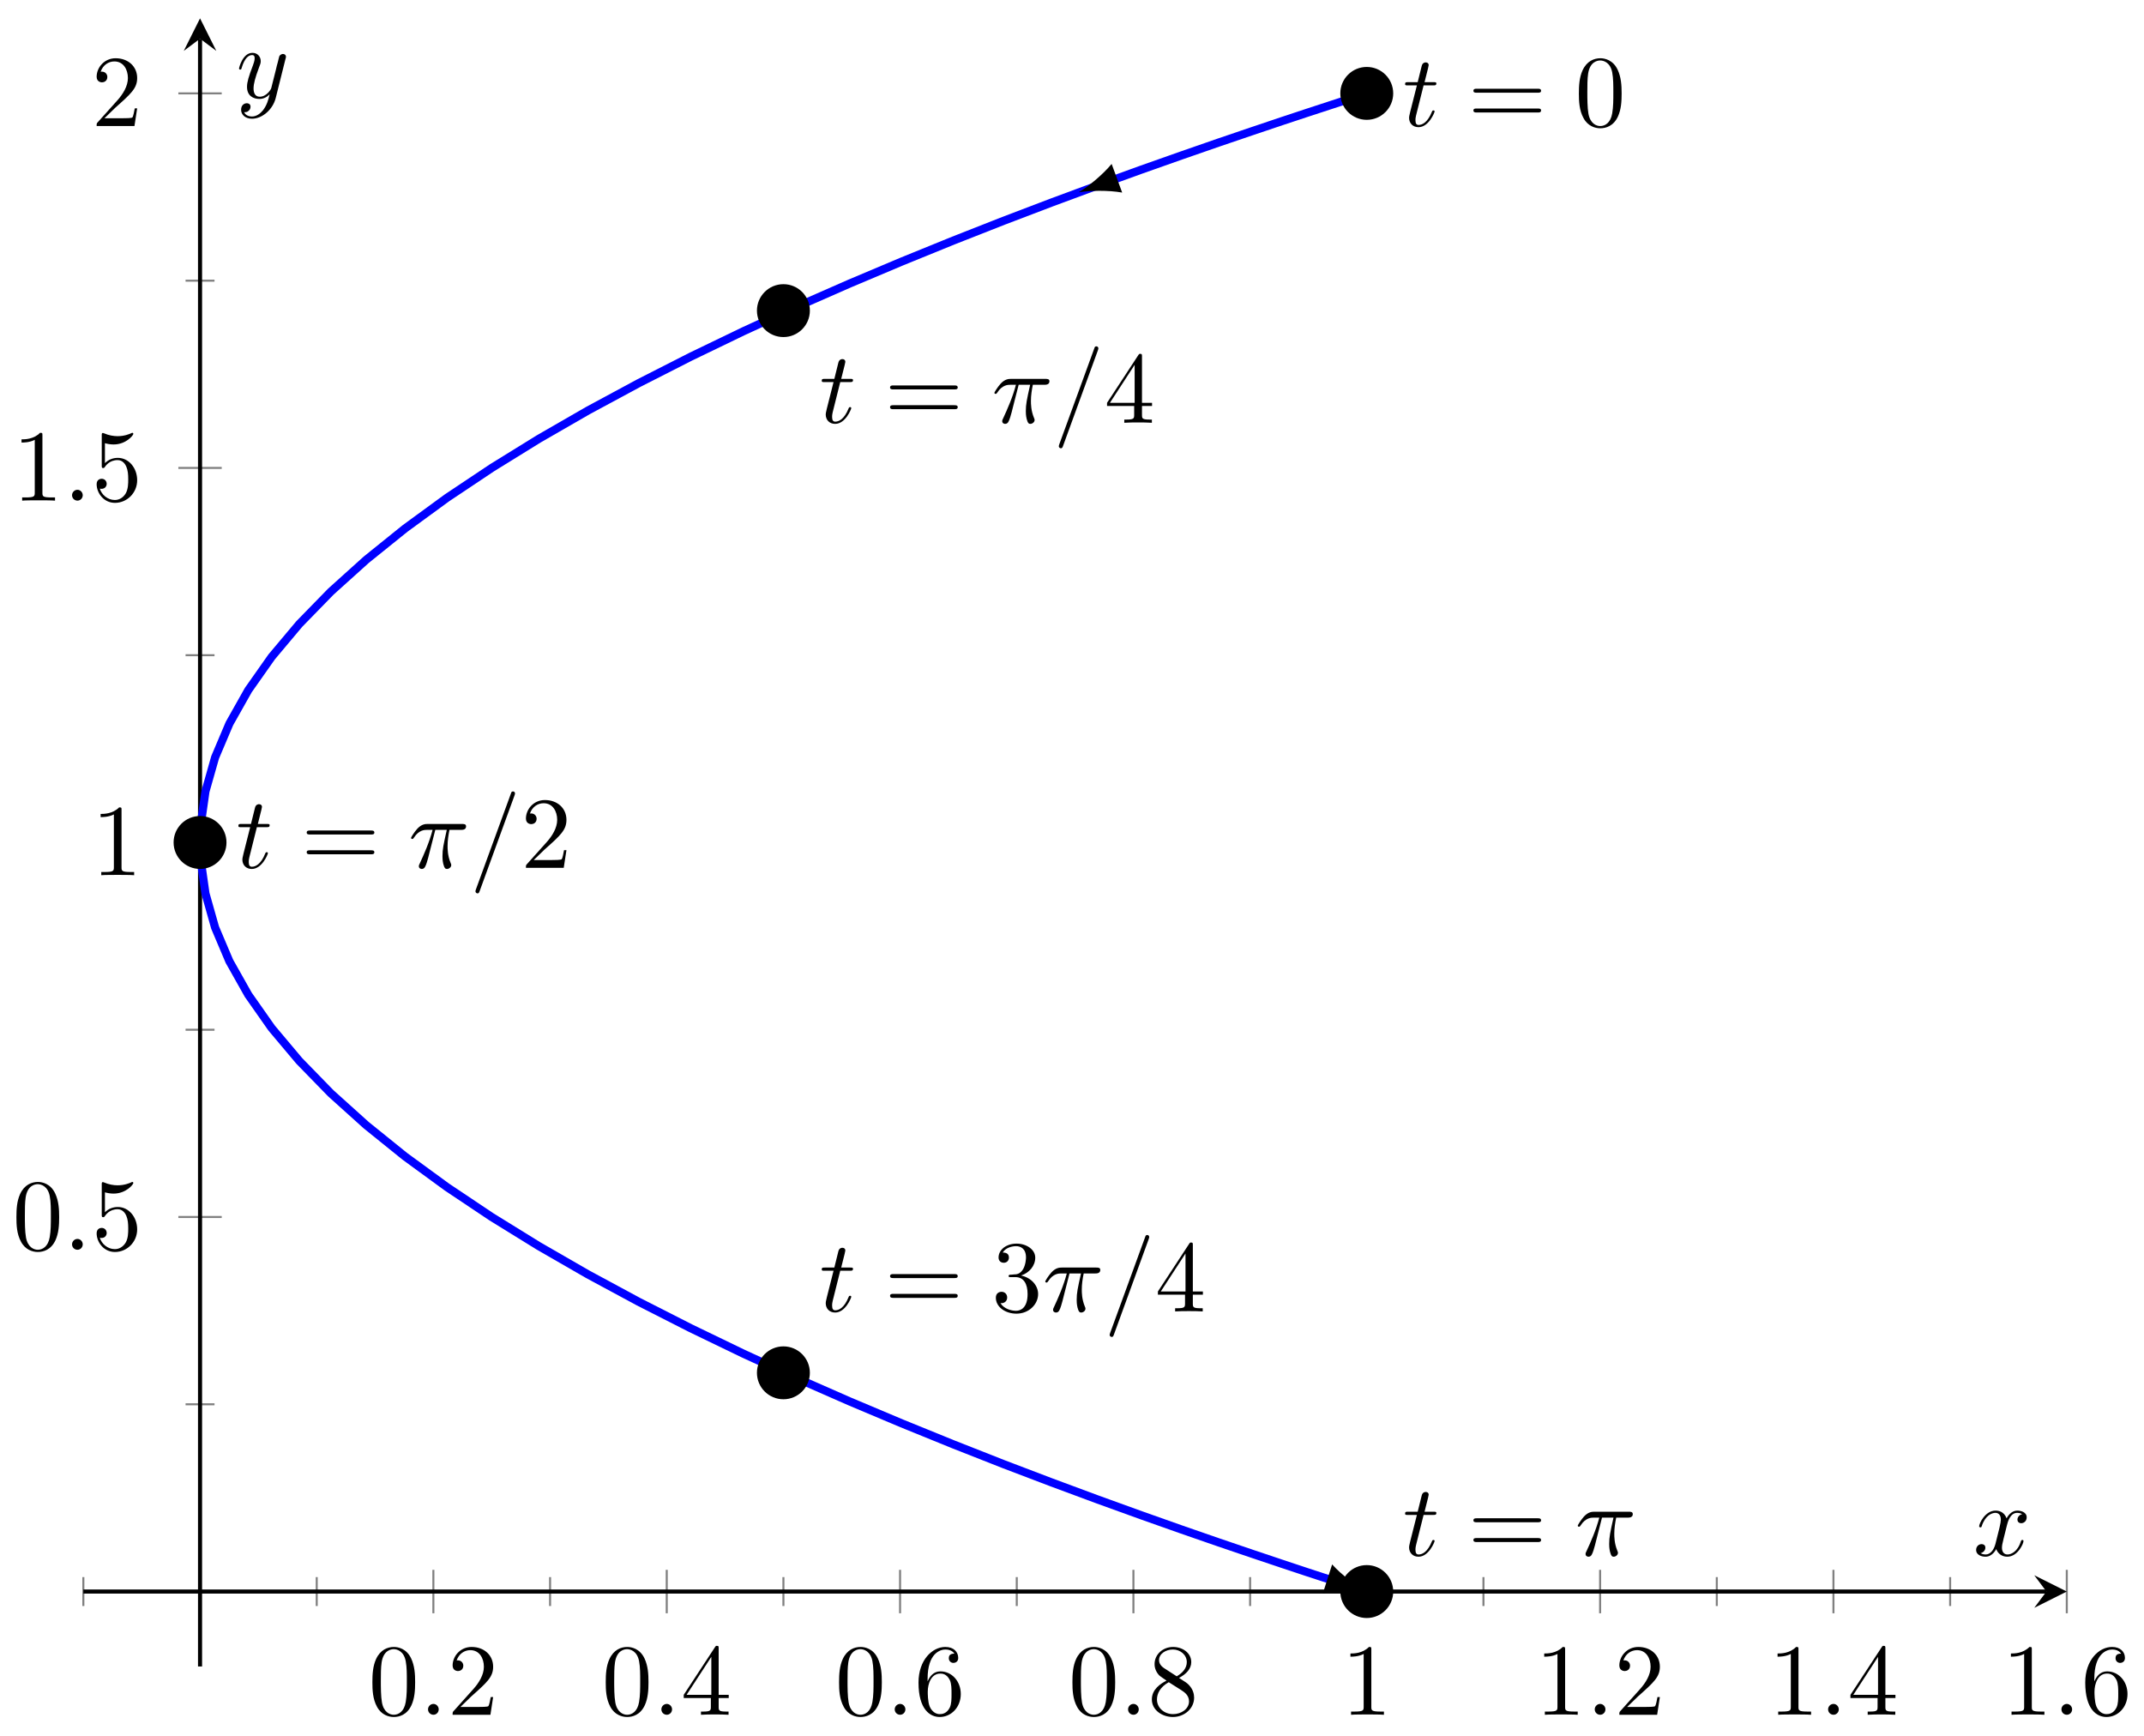 <?xml version="1.0" encoding="UTF-8"?>
<svg xmlns="http://www.w3.org/2000/svg" xmlns:xlink="http://www.w3.org/1999/xlink" width="210pt" height="170pt" viewBox="0 0 210 170" version="1.1">
<defs>
<g>
<symbol overflow="visible" id="glyph0-0">
<path style="stroke:none;" d=""/>
</symbol>
<symbol overflow="visible" id="glyph0-1">
<path style="stroke:none;" d="M 4.578 -3.188 C 4.578 -3.984 4.531 -4.781 4.188 -5.516 C 3.734 -6.484 2.906 -6.641 2.5 -6.641 C 1.891 -6.641 1.172 -6.375 0.75 -5.453 C 0.438 -4.766 0.391 -3.984 0.391 -3.188 C 0.391 -2.438 0.422 -1.547 0.844 -0.781 C 1.266 0.016 2 0.219 2.484 0.219 C 3.016 0.219 3.781 0.016 4.219 -0.938 C 4.531 -1.625 4.578 -2.406 4.578 -3.188 Z M 2.484 0 C 2.094 0 1.5 -0.25 1.328 -1.203 C 1.219 -1.797 1.219 -2.719 1.219 -3.312 C 1.219 -3.953 1.219 -4.609 1.297 -5.141 C 1.484 -6.328 2.234 -6.422 2.484 -6.422 C 2.812 -6.422 3.469 -6.234 3.656 -5.25 C 3.766 -4.688 3.766 -3.938 3.766 -3.312 C 3.766 -2.562 3.766 -1.891 3.656 -1.25 C 3.5 -0.297 2.938 0 2.484 0 Z M 2.484 0 "/>
</symbol>
<symbol overflow="visible" id="glyph0-2">
<path style="stroke:none;" d="M 1.266 -0.766 L 2.328 -1.797 C 3.875 -3.172 4.469 -3.703 4.469 -4.703 C 4.469 -5.844 3.578 -6.641 2.359 -6.641 C 1.234 -6.641 0.5 -5.719 0.5 -4.828 C 0.5 -4.281 1 -4.281 1.031 -4.281 C 1.203 -4.281 1.547 -4.391 1.547 -4.812 C 1.547 -5.062 1.359 -5.328 1.016 -5.328 C 0.938 -5.328 0.922 -5.328 0.891 -5.312 C 1.109 -5.969 1.656 -6.328 2.234 -6.328 C 3.141 -6.328 3.562 -5.516 3.562 -4.703 C 3.562 -3.906 3.078 -3.125 2.516 -2.5 L 0.609 -0.375 C 0.5 -0.266 0.5 -0.234 0.5 0 L 4.203 0 L 4.469 -1.734 L 4.234 -1.734 C 4.172 -1.438 4.109 -1 4 -0.844 C 3.938 -0.766 3.281 -0.766 3.062 -0.766 Z M 1.266 -0.766 "/>
</symbol>
<symbol overflow="visible" id="glyph0-3">
<path style="stroke:none;" d="M 2.938 -1.641 L 2.938 -0.781 C 2.938 -0.422 2.906 -0.312 2.172 -0.312 L 1.969 -0.312 L 1.969 0 C 2.375 -0.031 2.891 -0.031 3.312 -0.031 C 3.734 -0.031 4.25 -0.031 4.672 0 L 4.672 -0.312 L 4.453 -0.312 C 3.719 -0.312 3.703 -0.422 3.703 -0.781 L 3.703 -1.641 L 4.688 -1.641 L 4.688 -1.953 L 3.703 -1.953 L 3.703 -6.484 C 3.703 -6.688 3.703 -6.75 3.531 -6.75 C 3.453 -6.75 3.422 -6.75 3.344 -6.625 L 0.281 -1.953 L 0.281 -1.641 Z M 2.984 -1.953 L 0.562 -1.953 L 2.984 -5.672 Z M 2.984 -1.953 "/>
</symbol>
<symbol overflow="visible" id="glyph0-4">
<path style="stroke:none;" d="M 1.312 -3.266 L 1.312 -3.516 C 1.312 -6.031 2.547 -6.391 3.062 -6.391 C 3.297 -6.391 3.719 -6.328 3.938 -5.984 C 3.781 -5.984 3.391 -5.984 3.391 -5.547 C 3.391 -5.234 3.625 -5.078 3.844 -5.078 C 4 -5.078 4.312 -5.172 4.312 -5.562 C 4.312 -6.156 3.875 -6.641 3.047 -6.641 C 1.766 -6.641 0.422 -5.359 0.422 -3.156 C 0.422 -0.484 1.578 0.219 2.5 0.219 C 3.609 0.219 4.562 -0.719 4.562 -2.031 C 4.562 -3.297 3.672 -4.25 2.562 -4.25 C 1.891 -4.25 1.516 -3.75 1.312 -3.266 Z M 2.5 -0.062 C 1.875 -0.062 1.578 -0.656 1.516 -0.812 C 1.328 -1.281 1.328 -2.078 1.328 -2.25 C 1.328 -3.031 1.656 -4.031 2.547 -4.031 C 2.719 -4.031 3.172 -4.031 3.484 -3.406 C 3.656 -3.047 3.656 -2.531 3.656 -2.047 C 3.656 -1.562 3.656 -1.062 3.484 -0.703 C 3.188 -0.109 2.734 -0.062 2.5 -0.062 Z M 2.5 -0.062 "/>
</symbol>
<symbol overflow="visible" id="glyph0-5">
<path style="stroke:none;" d="M 1.625 -4.562 C 1.172 -4.859 1.125 -5.188 1.125 -5.359 C 1.125 -5.969 1.781 -6.391 2.484 -6.391 C 3.203 -6.391 3.844 -5.875 3.844 -5.156 C 3.844 -4.578 3.453 -4.109 2.859 -3.766 Z M 3.078 -3.609 C 3.797 -3.984 4.281 -4.5 4.281 -5.156 C 4.281 -6.078 3.406 -6.641 2.5 -6.641 C 1.5 -6.641 0.688 -5.906 0.688 -4.969 C 0.688 -4.797 0.703 -4.344 1.125 -3.875 C 1.234 -3.766 1.609 -3.516 1.859 -3.344 C 1.281 -3.047 0.422 -2.5 0.422 -1.5 C 0.422 -0.453 1.438 0.219 2.484 0.219 C 3.609 0.219 4.562 -0.609 4.562 -1.672 C 4.562 -2.031 4.453 -2.484 4.062 -2.906 C 3.875 -3.109 3.719 -3.203 3.078 -3.609 Z M 2.078 -3.188 L 3.312 -2.406 C 3.594 -2.219 4.062 -1.922 4.062 -1.312 C 4.062 -0.578 3.312 -0.062 2.5 -0.062 C 1.641 -0.062 0.922 -0.672 0.922 -1.5 C 0.922 -2.078 1.234 -2.719 2.078 -3.188 Z M 2.078 -3.188 "/>
</symbol>
<symbol overflow="visible" id="glyph0-6">
<path style="stroke:none;" d="M 2.938 -6.375 C 2.938 -6.625 2.938 -6.641 2.703 -6.641 C 2.078 -6 1.203 -6 0.891 -6 L 0.891 -5.688 C 1.094 -5.688 1.672 -5.688 2.188 -5.953 L 2.188 -0.781 C 2.188 -0.422 2.156 -0.312 1.266 -0.312 L 0.953 -0.312 L 0.953 0 C 1.297 -0.031 2.156 -0.031 2.562 -0.031 C 2.953 -0.031 3.828 -0.031 4.172 0 L 4.172 -0.312 L 3.859 -0.312 C 2.953 -0.312 2.938 -0.422 2.938 -0.781 Z M 2.938 -6.375 "/>
</symbol>
<symbol overflow="visible" id="glyph0-7">
<path style="stroke:none;" d="M 4.469 -2 C 4.469 -3.188 3.656 -4.188 2.578 -4.188 C 2.109 -4.188 1.672 -4.031 1.312 -3.672 L 1.312 -5.625 C 1.516 -5.562 1.844 -5.5 2.156 -5.5 C 3.391 -5.5 4.094 -6.406 4.094 -6.531 C 4.094 -6.594 4.062 -6.641 3.984 -6.641 C 3.984 -6.641 3.953 -6.641 3.906 -6.609 C 3.703 -6.516 3.219 -6.312 2.547 -6.312 C 2.156 -6.312 1.688 -6.391 1.219 -6.594 C 1.141 -6.625 1.125 -6.625 1.109 -6.625 C 1 -6.625 1 -6.547 1 -6.391 L 1 -3.438 C 1 -3.266 1 -3.188 1.141 -3.188 C 1.219 -3.188 1.234 -3.203 1.281 -3.266 C 1.391 -3.422 1.75 -3.969 2.562 -3.969 C 3.078 -3.969 3.328 -3.516 3.406 -3.328 C 3.562 -2.953 3.594 -2.578 3.594 -2.078 C 3.594 -1.719 3.594 -1.125 3.344 -0.703 C 3.109 -0.312 2.734 -0.062 2.281 -0.062 C 1.562 -0.062 0.984 -0.594 0.812 -1.172 C 0.844 -1.172 0.875 -1.156 0.984 -1.156 C 1.312 -1.156 1.484 -1.406 1.484 -1.641 C 1.484 -1.891 1.312 -2.141 0.984 -2.141 C 0.844 -2.141 0.5 -2.062 0.5 -1.609 C 0.5 -0.75 1.188 0.219 2.297 0.219 C 3.453 0.219 4.469 -0.734 4.469 -2 Z M 4.469 -2 "/>
</symbol>
<symbol overflow="visible" id="glyph0-8">
<path style="stroke:none;" d="M 6.844 -3.266 C 7 -3.266 7.188 -3.266 7.188 -3.453 C 7.188 -3.656 7 -3.656 6.859 -3.656 L 0.891 -3.656 C 0.75 -3.656 0.562 -3.656 0.562 -3.453 C 0.562 -3.266 0.75 -3.266 0.891 -3.266 Z M 6.859 -1.328 C 7 -1.328 7.188 -1.328 7.188 -1.531 C 7.188 -1.719 7 -1.719 6.844 -1.719 L 0.891 -1.719 C 0.75 -1.719 0.562 -1.719 0.562 -1.531 C 0.562 -1.328 0.75 -1.328 0.891 -1.328 Z M 6.859 -1.328 "/>
</symbol>
<symbol overflow="visible" id="glyph0-9">
<path style="stroke:none;" d="M 2.891 -3.516 C 3.703 -3.781 4.281 -4.469 4.281 -5.266 C 4.281 -6.078 3.406 -6.641 2.453 -6.641 C 1.453 -6.641 0.688 -6.047 0.688 -5.281 C 0.688 -4.953 0.906 -4.766 1.203 -4.766 C 1.5 -4.766 1.703 -4.984 1.703 -5.281 C 1.703 -5.766 1.234 -5.766 1.094 -5.766 C 1.391 -6.266 2.047 -6.391 2.406 -6.391 C 2.828 -6.391 3.375 -6.172 3.375 -5.281 C 3.375 -5.156 3.344 -4.578 3.094 -4.141 C 2.797 -3.656 2.453 -3.625 2.203 -3.625 C 2.125 -3.609 1.891 -3.594 1.812 -3.594 C 1.734 -3.578 1.672 -3.562 1.672 -3.469 C 1.672 -3.359 1.734 -3.359 1.906 -3.359 L 2.344 -3.359 C 3.156 -3.359 3.531 -2.688 3.531 -1.703 C 3.531 -0.344 2.844 -0.062 2.406 -0.062 C 1.969 -0.062 1.219 -0.234 0.875 -0.812 C 1.219 -0.766 1.531 -0.984 1.531 -1.359 C 1.531 -1.719 1.266 -1.922 0.984 -1.922 C 0.734 -1.922 0.422 -1.781 0.422 -1.344 C 0.422 -0.438 1.344 0.219 2.438 0.219 C 3.656 0.219 4.562 -0.688 4.562 -1.703 C 4.562 -2.516 3.922 -3.297 2.891 -3.516 Z M 2.891 -3.516 "/>
</symbol>
<symbol overflow="visible" id="glyph1-0">
<path style="stroke:none;" d=""/>
</symbol>
<symbol overflow="visible" id="glyph1-1">
<path style="stroke:none;" d="M 1.906 -0.531 C 1.906 -0.812 1.672 -1.062 1.391 -1.062 C 1.094 -1.062 0.859 -0.812 0.859 -0.531 C 0.859 -0.234 1.094 0 1.391 0 C 1.672 0 1.906 -0.234 1.906 -0.531 Z M 1.906 -0.531 "/>
</symbol>
<symbol overflow="visible" id="glyph1-2">
<path style="stroke:none;" d="M 2.047 -3.984 L 2.984 -3.984 C 3.188 -3.984 3.297 -3.984 3.297 -4.188 C 3.297 -4.297 3.188 -4.297 3.016 -4.297 L 2.141 -4.297 C 2.5 -5.719 2.547 -5.906 2.547 -5.969 C 2.547 -6.141 2.422 -6.234 2.25 -6.234 C 2.219 -6.234 1.938 -6.234 1.859 -5.875 L 1.469 -4.297 L 0.531 -4.297 C 0.328 -4.297 0.234 -4.297 0.234 -4.109 C 0.234 -3.984 0.312 -3.984 0.516 -3.984 L 1.391 -3.984 C 0.672 -1.156 0.625 -0.984 0.625 -0.812 C 0.625 -0.266 1 0.109 1.547 0.109 C 2.562 0.109 3.125 -1.344 3.125 -1.422 C 3.125 -1.531 3.047 -1.531 3.016 -1.531 C 2.922 -1.531 2.906 -1.5 2.859 -1.391 C 2.438 -0.344 1.906 -0.109 1.562 -0.109 C 1.359 -0.109 1.25 -0.234 1.25 -0.562 C 1.25 -0.812 1.281 -0.875 1.312 -1.047 Z M 2.047 -3.984 "/>
</symbol>
<symbol overflow="visible" id="glyph1-3">
<path style="stroke:none;" d="M 2.641 -3.719 L 3.766 -3.719 C 3.438 -2.25 3.344 -1.812 3.344 -1.141 C 3.344 -1 3.344 -0.734 3.422 -0.391 C 3.531 0.047 3.641 0.109 3.781 0.109 C 3.984 0.109 4.203 -0.062 4.203 -0.266 C 4.203 -0.328 4.203 -0.344 4.141 -0.484 C 3.844 -1.203 3.844 -1.859 3.844 -2.141 C 3.844 -2.656 3.922 -3.203 4.031 -3.719 L 5.156 -3.719 C 5.297 -3.719 5.656 -3.719 5.656 -4.062 C 5.656 -4.297 5.438 -4.297 5.25 -4.297 L 1.906 -4.297 C 1.688 -4.297 1.312 -4.297 0.875 -3.828 C 0.531 -3.438 0.266 -2.984 0.266 -2.938 C 0.266 -2.922 0.266 -2.828 0.391 -2.828 C 0.469 -2.828 0.484 -2.875 0.547 -2.953 C 1.031 -3.719 1.609 -3.719 1.812 -3.719 L 2.375 -3.719 C 2.062 -2.516 1.531 -1.312 1.109 -0.406 C 1.031 -0.25 1.031 -0.234 1.031 -0.156 C 1.031 0.031 1.188 0.109 1.312 0.109 C 1.609 0.109 1.688 -0.172 1.812 -0.531 C 1.953 -1 1.953 -1.016 2.078 -1.516 Z M 2.641 -3.719 "/>
</symbol>
<symbol overflow="visible" id="glyph1-4">
<path style="stroke:none;" d="M 4.375 -7.094 C 4.422 -7.234 4.422 -7.266 4.422 -7.281 C 4.422 -7.391 4.344 -7.484 4.234 -7.484 C 4.156 -7.484 4.094 -7.453 4.062 -7.391 L 0.594 2.109 C 0.547 2.25 0.547 2.281 0.547 2.297 C 0.547 2.406 0.641 2.5 0.75 2.5 C 0.875 2.5 0.906 2.422 0.969 2.25 Z M 4.375 -7.094 "/>
</symbol>
<symbol overflow="visible" id="glyph1-5">
<path style="stroke:none;" d="M 3.328 -3.016 C 3.391 -3.266 3.625 -4.188 4.312 -4.188 C 4.359 -4.188 4.609 -4.188 4.812 -4.062 C 4.531 -4 4.344 -3.766 4.344 -3.516 C 4.344 -3.359 4.453 -3.172 4.719 -3.172 C 4.938 -3.172 5.25 -3.344 5.25 -3.75 C 5.25 -4.266 4.672 -4.406 4.328 -4.406 C 3.75 -4.406 3.406 -3.875 3.281 -3.656 C 3.031 -4.312 2.5 -4.406 2.203 -4.406 C 1.172 -4.406 0.594 -3.125 0.594 -2.875 C 0.594 -2.766 0.703 -2.766 0.719 -2.766 C 0.797 -2.766 0.828 -2.797 0.844 -2.875 C 1.188 -3.938 1.844 -4.188 2.188 -4.188 C 2.375 -4.188 2.719 -4.094 2.719 -3.516 C 2.719 -3.203 2.547 -2.547 2.188 -1.141 C 2.031 -0.531 1.672 -0.109 1.234 -0.109 C 1.172 -0.109 0.953 -0.109 0.734 -0.234 C 0.984 -0.297 1.203 -0.5 1.203 -0.781 C 1.203 -1.047 0.984 -1.125 0.844 -1.125 C 0.531 -1.125 0.297 -0.875 0.297 -0.547 C 0.297 -0.094 0.781 0.109 1.219 0.109 C 1.891 0.109 2.25 -0.594 2.266 -0.641 C 2.391 -0.281 2.75 0.109 3.344 0.109 C 4.375 0.109 4.938 -1.172 4.938 -1.422 C 4.938 -1.531 4.859 -1.531 4.828 -1.531 C 4.734 -1.531 4.719 -1.484 4.688 -1.422 C 4.359 -0.344 3.688 -0.109 3.375 -0.109 C 2.984 -0.109 2.828 -0.422 2.828 -0.766 C 2.828 -0.984 2.875 -1.203 2.984 -1.641 Z M 3.328 -3.016 "/>
</symbol>
<symbol overflow="visible" id="glyph1-6">
<path style="stroke:none;" d="M 4.844 -3.797 C 4.891 -3.938 4.891 -3.953 4.891 -4.031 C 4.891 -4.203 4.75 -4.297 4.594 -4.297 C 4.5 -4.297 4.344 -4.234 4.25 -4.094 C 4.234 -4.031 4.141 -3.734 4.109 -3.547 C 4.031 -3.297 3.969 -3.016 3.906 -2.75 L 3.453 -0.953 C 3.422 -0.812 2.984 -0.109 2.328 -0.109 C 1.828 -0.109 1.719 -0.547 1.719 -0.922 C 1.719 -1.375 1.891 -2 2.219 -2.875 C 2.375 -3.281 2.422 -3.391 2.422 -3.594 C 2.422 -4.031 2.109 -4.406 1.609 -4.406 C 0.656 -4.406 0.297 -2.953 0.297 -2.875 C 0.297 -2.766 0.391 -2.766 0.406 -2.766 C 0.516 -2.766 0.516 -2.797 0.562 -2.953 C 0.844 -3.891 1.234 -4.188 1.578 -4.188 C 1.656 -4.188 1.828 -4.188 1.828 -3.875 C 1.828 -3.625 1.719 -3.359 1.656 -3.172 C 1.25 -2.109 1.078 -1.547 1.078 -1.078 C 1.078 -0.188 1.703 0.109 2.297 0.109 C 2.688 0.109 3.016 -0.062 3.297 -0.344 C 3.172 0.172 3.047 0.672 2.656 1.203 C 2.391 1.531 2.016 1.828 1.562 1.828 C 1.422 1.828 0.969 1.797 0.797 1.406 C 0.953 1.406 1.094 1.406 1.219 1.281 C 1.328 1.203 1.422 1.062 1.422 0.875 C 1.422 0.562 1.156 0.531 1.062 0.531 C 0.828 0.531 0.5 0.688 0.5 1.172 C 0.5 1.672 0.938 2.047 1.562 2.047 C 2.578 2.047 3.609 1.141 3.891 0.016 Z M 4.844 -3.797 "/>
</symbol>
</g>
<clipPath id="clip1">
  <path d="M 8.164 1.797 L 146 1.797 L 146 163.207 L 8.164 163.207 Z M 8.164 1.797 "/>
</clipPath>
<clipPath id="clip2">
  <path d="M 125 1.797 L 142 1.797 L 142 18 L 125 18 Z M 125 1.797 "/>
</clipPath>
<clipPath id="clip3">
  <path d="M 125 147 L 142 147 L 142 163.207 L 125 163.207 Z M 125 147 "/>
</clipPath>
</defs>
<g id="surface1">
<path style="fill:none;stroke-width:0.199;stroke-linecap:butt;stroke-linejoin:miter;stroke:rgb(50%,50%,50%);stroke-opacity:1;stroke-miterlimit:10;" d="M -0.002 5.92 L -0.002 8.752 M 22.857 5.92 L 22.857 8.752 M 45.713 5.92 L 45.713 8.752 M 68.568 5.92 L 68.568 8.752 M 91.424 5.92 L 91.424 8.752 M 114.279 5.92 L 114.279 8.752 M 137.135 5.92 L 137.135 8.752 M 159.99 5.92 L 159.99 8.752 M 182.846 5.92 L 182.846 8.752 " transform="matrix(1,0,0,-1,8.166,163.206)"/>
<path style="fill:none;stroke-width:0.199;stroke-linecap:butt;stroke-linejoin:miter;stroke:rgb(50%,50%,50%);stroke-opacity:1;stroke-miterlimit:10;" d="M 34.283 5.209 L 34.283 9.463 M 57.139 5.209 L 57.139 9.463 M 79.994 5.209 L 79.994 9.463 M 102.85 5.209 L 102.85 9.463 M 125.705 5.209 L 125.705 9.463 M 148.561 5.209 L 148.561 9.463 M 171.416 5.209 L 171.416 9.463 M 194.272 5.209 L 194.272 9.463 " transform="matrix(1,0,0,-1,8.166,163.206)"/>
<path style="fill:none;stroke-width:0.199;stroke-linecap:butt;stroke-linejoin:miter;stroke:rgb(50%,50%,50%);stroke-opacity:1;stroke-miterlimit:10;" d="M 10.01 25.676 L 12.846 25.676 M 10.01 62.357 L 12.846 62.357 M 10.01 99.038 L 12.846 99.038 M 10.01 135.718 L 12.846 135.718 " transform="matrix(1,0,0,-1,8.166,163.206)"/>
<path style="fill:none;stroke-width:0.199;stroke-linecap:butt;stroke-linejoin:miter;stroke:rgb(50%,50%,50%);stroke-opacity:1;stroke-miterlimit:10;" d="M 9.303 44.019 L 13.553 44.019 M 9.303 80.699 L 13.553 80.699 M 9.303 117.38 L 13.553 117.38 M 9.303 154.061 L 13.553 154.061 " transform="matrix(1,0,0,-1,8.166,163.206)"/>
<path style="fill:none;stroke-width:0.399;stroke-linecap:butt;stroke-linejoin:miter;stroke:rgb(0%,0%,0%);stroke-opacity:1;stroke-miterlimit:10;" d="M -0.002 7.338 L 192.279 7.338 " transform="matrix(1,0,0,-1,8.166,163.206)"/>
<path style=" stroke:none;fill-rule:nonzero;fill:rgb(0%,0%,0%);fill-opacity:1;" d="M 202.438 155.867 L 199.25 154.273 L 200.445 155.867 L 199.25 157.465 "/>
<path style="fill:none;stroke-width:0.399;stroke-linecap:butt;stroke-linejoin:miter;stroke:rgb(0%,0%,0%);stroke-opacity:1;stroke-miterlimit:10;" d="M 11.428 -0.001 L 11.428 159.404 " transform="matrix(1,0,0,-1,8.166,163.206)"/>
<path style=" stroke:none;fill-rule:nonzero;fill:rgb(0%,0%,0%);fill-opacity:1;" d="M 19.594 1.797 L 18 4.984 L 19.594 3.789 L 21.188 4.984 "/>
<g style="fill:rgb(0%,0%,0%);fill-opacity:1;">
  <use xlink:href="#glyph0-1" x="36.084" y="167.936"/>
</g>
<g style="fill:rgb(0%,0%,0%);fill-opacity:1;">
  <use xlink:href="#glyph1-1" x="41.065" y="167.936"/>
</g>
<g style="fill:rgb(0%,0%,0%);fill-opacity:1;">
  <use xlink:href="#glyph0-2" x="43.833" y="167.936"/>
</g>
<g style="fill:rgb(0%,0%,0%);fill-opacity:1;">
  <use xlink:href="#glyph0-1" x="58.94" y="167.936"/>
</g>
<g style="fill:rgb(0%,0%,0%);fill-opacity:1;">
  <use xlink:href="#glyph1-1" x="63.921" y="167.936"/>
</g>
<g style="fill:rgb(0%,0%,0%);fill-opacity:1;">
  <use xlink:href="#glyph0-3" x="66.689" y="167.936"/>
</g>
<g style="fill:rgb(0%,0%,0%);fill-opacity:1;">
  <use xlink:href="#glyph0-1" x="81.795" y="167.936"/>
</g>
<g style="fill:rgb(0%,0%,0%);fill-opacity:1;">
  <use xlink:href="#glyph1-1" x="86.776" y="167.936"/>
</g>
<g style="fill:rgb(0%,0%,0%);fill-opacity:1;">
  <use xlink:href="#glyph0-4" x="89.544" y="167.936"/>
</g>
<g style="fill:rgb(0%,0%,0%);fill-opacity:1;">
  <use xlink:href="#glyph0-1" x="104.651" y="167.936"/>
</g>
<g style="fill:rgb(0%,0%,0%);fill-opacity:1;">
  <use xlink:href="#glyph1-1" x="109.632" y="167.936"/>
</g>
<g style="fill:rgb(0%,0%,0%);fill-opacity:1;">
  <use xlink:href="#glyph0-5" x="112.4" y="167.936"/>
</g>
<g style="fill:rgb(0%,0%,0%);fill-opacity:1;">
  <use xlink:href="#glyph0-6" x="131.381" y="167.936"/>
</g>
<g style="fill:rgb(0%,0%,0%);fill-opacity:1;">
  <use xlink:href="#glyph0-6" x="150.362" y="167.936"/>
</g>
<g style="fill:rgb(0%,0%,0%);fill-opacity:1;">
  <use xlink:href="#glyph1-1" x="155.343" y="167.936"/>
</g>
<g style="fill:rgb(0%,0%,0%);fill-opacity:1;">
  <use xlink:href="#glyph0-2" x="158.111" y="167.936"/>
</g>
<g style="fill:rgb(0%,0%,0%);fill-opacity:1;">
  <use xlink:href="#glyph0-6" x="173.218" y="167.936"/>
</g>
<g style="fill:rgb(0%,0%,0%);fill-opacity:1;">
  <use xlink:href="#glyph1-1" x="178.199" y="167.936"/>
</g>
<g style="fill:rgb(0%,0%,0%);fill-opacity:1;">
  <use xlink:href="#glyph0-3" x="180.967" y="167.936"/>
</g>
<g style="fill:rgb(0%,0%,0%);fill-opacity:1;">
  <use xlink:href="#glyph0-6" x="196.073" y="167.936"/>
</g>
<g style="fill:rgb(0%,0%,0%);fill-opacity:1;">
  <use xlink:href="#glyph1-1" x="201.054" y="167.936"/>
</g>
<g style="fill:rgb(0%,0%,0%);fill-opacity:1;">
  <use xlink:href="#glyph0-4" x="203.822" y="167.936"/>
</g>
<g style="fill:rgb(0%,0%,0%);fill-opacity:1;">
  <use xlink:href="#glyph0-1" x="1.217" y="122.396"/>
</g>
<g style="fill:rgb(0%,0%,0%);fill-opacity:1;">
  <use xlink:href="#glyph1-1" x="6.198" y="122.396"/>
</g>
<g style="fill:rgb(0%,0%,0%);fill-opacity:1;">
  <use xlink:href="#glyph0-7" x="8.966" y="122.396"/>
</g>
<g style="fill:rgb(0%,0%,0%);fill-opacity:1;">
  <use xlink:href="#glyph0-6" x="8.966" y="85.712"/>
</g>
<g style="fill:rgb(0%,0%,0%);fill-opacity:1;">
  <use xlink:href="#glyph0-6" x="1.217" y="49.029"/>
</g>
<g style="fill:rgb(0%,0%,0%);fill-opacity:1;">
  <use xlink:href="#glyph1-1" x="6.198" y="49.029"/>
</g>
<g style="fill:rgb(0%,0%,0%);fill-opacity:1;">
  <use xlink:href="#glyph0-7" x="8.966" y="49.029"/>
</g>
<g style="fill:rgb(0%,0%,0%);fill-opacity:1;">
  <use xlink:href="#glyph0-2" x="8.966" y="12.345"/>
</g>
<g clip-path="url(#clip1)" clip-rule="nonzero">
<path style="fill:none;stroke-width:0.797;stroke-linecap:butt;stroke-linejoin:miter;stroke:rgb(0%,0%,100%);stroke-opacity:1;stroke-miterlimit:10;" d="M 125.705 154.061 L 125.459 153.979 L 124.752 153.752 L 123.58 153.373 L 121.947 152.842 L 119.881 152.166 L 117.381 151.338 L 114.482 150.362 L 111.197 149.245 L 107.561 147.983 L 103.604 146.585 L 99.354 145.046 L 94.85 143.378 L 90.131 141.581 L 85.225 139.652 L 80.193 137.605 L 75.053 135.437 L 69.865 133.16 L 64.67 130.773 L 59.498 128.278 L 54.408 125.688 L 49.432 123.005 L 44.615 120.231 L 40.002 117.38 L 35.615 114.451 L 31.51 111.451 L 27.709 108.389 L 24.244 105.268 L 21.15 102.096 L 18.447 98.878 L 16.158 95.628 L 14.307 92.343 L 12.904 89.035 L 11.959 85.707 L 11.486 82.371 L 11.486 79.031 L 11.959 75.696 L 12.9 72.372 L 14.303 69.064 L 16.154 65.779 L 18.439 62.525 L 21.143 59.31 L 24.236 56.135 L 27.697 53.018 L 31.498 49.952 L 35.607 46.952 L 39.986 44.023 L 44.604 41.171 L 49.42 38.398 L 54.393 35.715 L 59.486 33.125 L 64.654 30.629 L 69.85 28.243 L 75.037 25.965 L 80.178 23.798 L 85.213 21.751 L 90.115 19.821 L 94.834 18.025 L 99.342 16.353 L 103.596 14.814 L 107.549 13.416 L 111.189 12.154 L 114.471 11.037 L 117.369 10.064 L 119.873 9.232 L 121.939 8.557 L 123.572 8.025 L 124.744 7.647 L 125.455 7.416 L 125.701 7.338 " transform="matrix(1,0,0,-1,8.166,163.206)"/>
</g>
<path style="fill:none;stroke-width:0.399;stroke-linecap:butt;stroke-linejoin:miter;stroke:rgb(0%,0%,0%);stroke-opacity:1;stroke-miterlimit:10;" d="M 125.51 7.4 L 122.236 8.451 " transform="matrix(1,0,0,-1,8.166,163.206)"/>
<path style=" stroke:none;fill-rule:nonzero;fill:rgb(0%,0%,0%);fill-opacity:1;" d="M 133.816 155.852 C 132.867 155.336 131.406 154.242 130.48 153.211 L 129.566 156.059 C 130.918 155.758 132.746 155.719 133.816 155.852 "/>
<path style="fill:none;stroke-width:0.399;stroke-linecap:butt;stroke-linejoin:miter;stroke:rgb(0%,0%,0%);stroke-opacity:1;stroke-miterlimit:10;" d="M 99.439 145.077 L 100.857 145.6 " transform="matrix(1,0,0,-1,8.166,163.206)"/>
<path style=" stroke:none;fill-rule:nonzero;fill:rgb(0%,0%,0%);fill-opacity:1;" d="M 105.656 18.832 C 106.723 18.652 108.551 18.617 109.914 18.859 L 108.883 16.055 C 108 17.121 106.586 18.277 105.656 18.832 "/>
<path style=" stroke:none;fill-rule:nonzero;fill:rgb(0%,0%,0%);fill-opacity:1;" d="M 136.262 9.133 C 136.262 7.812 135.191 6.742 133.871 6.742 C 132.551 6.742 131.48 7.812 131.48 9.133 C 131.48 10.453 132.551 11.523 133.871 11.523 C 135.191 11.523 136.262 10.453 136.262 9.133 Z M 136.262 9.133 "/>
<g clip-path="url(#clip2)" clip-rule="nonzero">
<path style="fill:none;stroke-width:0.399;stroke-linecap:butt;stroke-linejoin:miter;stroke:rgb(0%,0%,0%);stroke-opacity:1;stroke-miterlimit:10;" d="M 128.096 154.061 C 128.096 155.381 127.025 156.451 125.705 156.451 C 124.385 156.451 123.314 155.381 123.314 154.061 C 123.314 152.74 124.385 151.67 125.705 151.67 C 127.025 151.67 128.096 152.74 128.096 154.061 Z M 128.096 154.061 " transform="matrix(1,0,0,-1,8.166,163.206)"/>
</g>
<g style="fill:rgb(0%,0%,0%);fill-opacity:1;">
  <use xlink:href="#glyph1-2" x="137.391" y="12.345"/>
</g>
<g style="fill:rgb(0%,0%,0%);fill-opacity:1;">
  <use xlink:href="#glyph0-8" x="143.756" y="12.345"/>
</g>
<g style="fill:rgb(0%,0%,0%);fill-opacity:1;">
  <use xlink:href="#glyph0-1" x="154.257" y="12.345"/>
</g>
<path style="fill-rule:nonzero;fill:rgb(0%,0%,0%);fill-opacity:1;stroke-width:0.399;stroke-linecap:butt;stroke-linejoin:miter;stroke:rgb(0%,0%,0%);stroke-opacity:1;stroke-miterlimit:10;" d="M 70.959 132.785 C 70.959 134.105 69.889 135.175 68.568 135.175 C 67.248 135.175 66.174 134.105 66.174 132.785 C 66.174 131.465 67.248 130.395 68.568 130.395 C 69.889 130.395 70.959 131.465 70.959 132.785 Z M 70.959 132.785 " transform="matrix(1,0,0,-1,8.166,163.206)"/>
<g style="fill:rgb(0%,0%,0%);fill-opacity:1;">
  <use xlink:href="#glyph1-2" x="80.253" y="41.403"/>
</g>
<g style="fill:rgb(0%,0%,0%);fill-opacity:1;">
  <use xlink:href="#glyph0-8" x="86.618" y="41.403"/>
</g>
<g style="fill:rgb(0%,0%,0%);fill-opacity:1;">
  <use xlink:href="#glyph1-3" x="97.134" y="41.403"/>
</g>
<g style="fill:rgb(0%,0%,0%);fill-opacity:1;">
  <use xlink:href="#glyph1-4" x="103.161" y="41.403"/>
</g>
<g style="fill:rgb(0%,0%,0%);fill-opacity:1;">
  <use xlink:href="#glyph0-3" x="108.152" y="41.403"/>
</g>
<path style="fill-rule:nonzero;fill:rgb(0%,0%,0%);fill-opacity:1;stroke-width:0.399;stroke-linecap:butt;stroke-linejoin:miter;stroke:rgb(0%,0%,0%);stroke-opacity:1;stroke-miterlimit:10;" d="M 13.818 80.699 C 13.818 82.02 12.748 83.09 11.428 83.09 C 10.107 83.09 9.037 82.02 9.037 80.699 C 9.037 79.379 10.107 78.305 11.428 78.305 C 12.748 78.305 13.818 79.379 13.818 80.699 Z M 13.818 80.699 " transform="matrix(1,0,0,-1,8.166,163.206)"/>
<g style="fill:rgb(0%,0%,0%);fill-opacity:1;">
  <use xlink:href="#glyph1-2" x="23.114" y="84.993"/>
</g>
<g style="fill:rgb(0%,0%,0%);fill-opacity:1;">
  <use xlink:href="#glyph0-8" x="29.479" y="84.993"/>
</g>
<g style="fill:rgb(0%,0%,0%);fill-opacity:1;">
  <use xlink:href="#glyph1-3" x="39.995" y="84.993"/>
</g>
<g style="fill:rgb(0%,0%,0%);fill-opacity:1;">
  <use xlink:href="#glyph1-4" x="46.022" y="84.993"/>
</g>
<g style="fill:rgb(0%,0%,0%);fill-opacity:1;">
  <use xlink:href="#glyph0-2" x="51.013" y="84.993"/>
</g>
<path style="fill-rule:nonzero;fill:rgb(0%,0%,0%);fill-opacity:1;stroke-width:0.399;stroke-linecap:butt;stroke-linejoin:miter;stroke:rgb(0%,0%,0%);stroke-opacity:1;stroke-miterlimit:10;" d="M 70.959 28.758 C 70.959 30.078 69.889 31.149 68.568 31.149 C 67.248 31.149 66.174 30.078 66.174 28.758 C 66.174 27.438 67.248 26.368 68.568 26.368 C 69.889 26.368 70.959 27.438 70.959 28.758 Z M 70.959 28.758 " transform="matrix(1,0,0,-1,8.166,163.206)"/>
<g style="fill:rgb(0%,0%,0%);fill-opacity:1;">
  <use xlink:href="#glyph1-2" x="80.253" y="128.435"/>
</g>
<g style="fill:rgb(0%,0%,0%);fill-opacity:1;">
  <use xlink:href="#glyph0-8" x="86.618" y="128.435"/>
</g>
<g style="fill:rgb(0%,0%,0%);fill-opacity:1;">
  <use xlink:href="#glyph0-9" x="97.119" y="128.435"/>
</g>
<g style="fill:rgb(0%,0%,0%);fill-opacity:1;">
  <use xlink:href="#glyph1-3" x="102.115" y="128.435"/>
</g>
<g style="fill:rgb(0%,0%,0%);fill-opacity:1;">
  <use xlink:href="#glyph1-4" x="108.142" y="128.435"/>
</g>
<g style="fill:rgb(0%,0%,0%);fill-opacity:1;">
  <use xlink:href="#glyph0-3" x="113.133" y="128.435"/>
</g>
<path style=" stroke:none;fill-rule:nonzero;fill:rgb(0%,0%,0%);fill-opacity:1;" d="M 136.262 155.867 C 136.262 154.547 135.191 153.477 133.871 153.477 C 132.551 153.477 131.48 154.547 131.48 155.867 C 131.48 157.191 132.551 158.262 133.871 158.262 C 135.191 158.262 136.262 157.191 136.262 155.867 Z M 136.262 155.867 "/>
<g clip-path="url(#clip3)" clip-rule="nonzero">
<path style="fill:none;stroke-width:0.399;stroke-linecap:butt;stroke-linejoin:miter;stroke:rgb(0%,0%,0%);stroke-opacity:1;stroke-miterlimit:10;" d="M 128.096 7.338 C 128.096 8.658 127.025 9.728 125.705 9.728 C 124.385 9.728 123.314 8.658 123.314 7.338 C 123.314 6.014 124.385 4.944 125.705 4.944 C 127.025 4.944 128.096 6.014 128.096 7.338 Z M 128.096 7.338 " transform="matrix(1,0,0,-1,8.166,163.206)"/>
</g>
<g style="fill:rgb(0%,0%,0%);fill-opacity:1;">
  <use xlink:href="#glyph1-2" x="137.391" y="152.349"/>
</g>
<g style="fill:rgb(0%,0%,0%);fill-opacity:1;">
  <use xlink:href="#glyph0-8" x="143.756" y="152.349"/>
</g>
<g style="fill:rgb(0%,0%,0%);fill-opacity:1;">
  <use xlink:href="#glyph1-3" x="154.272" y="152.349"/>
</g>
<g style="fill:rgb(0%,0%,0%);fill-opacity:1;">
  <use xlink:href="#glyph1-5" x="193.259" y="152.348"/>
</g>
<g style="fill:rgb(0%,0%,0%);fill-opacity:1;">
  <use xlink:href="#glyph1-6" x="23.116" y="9.581"/>
</g>
</g>
</svg>
